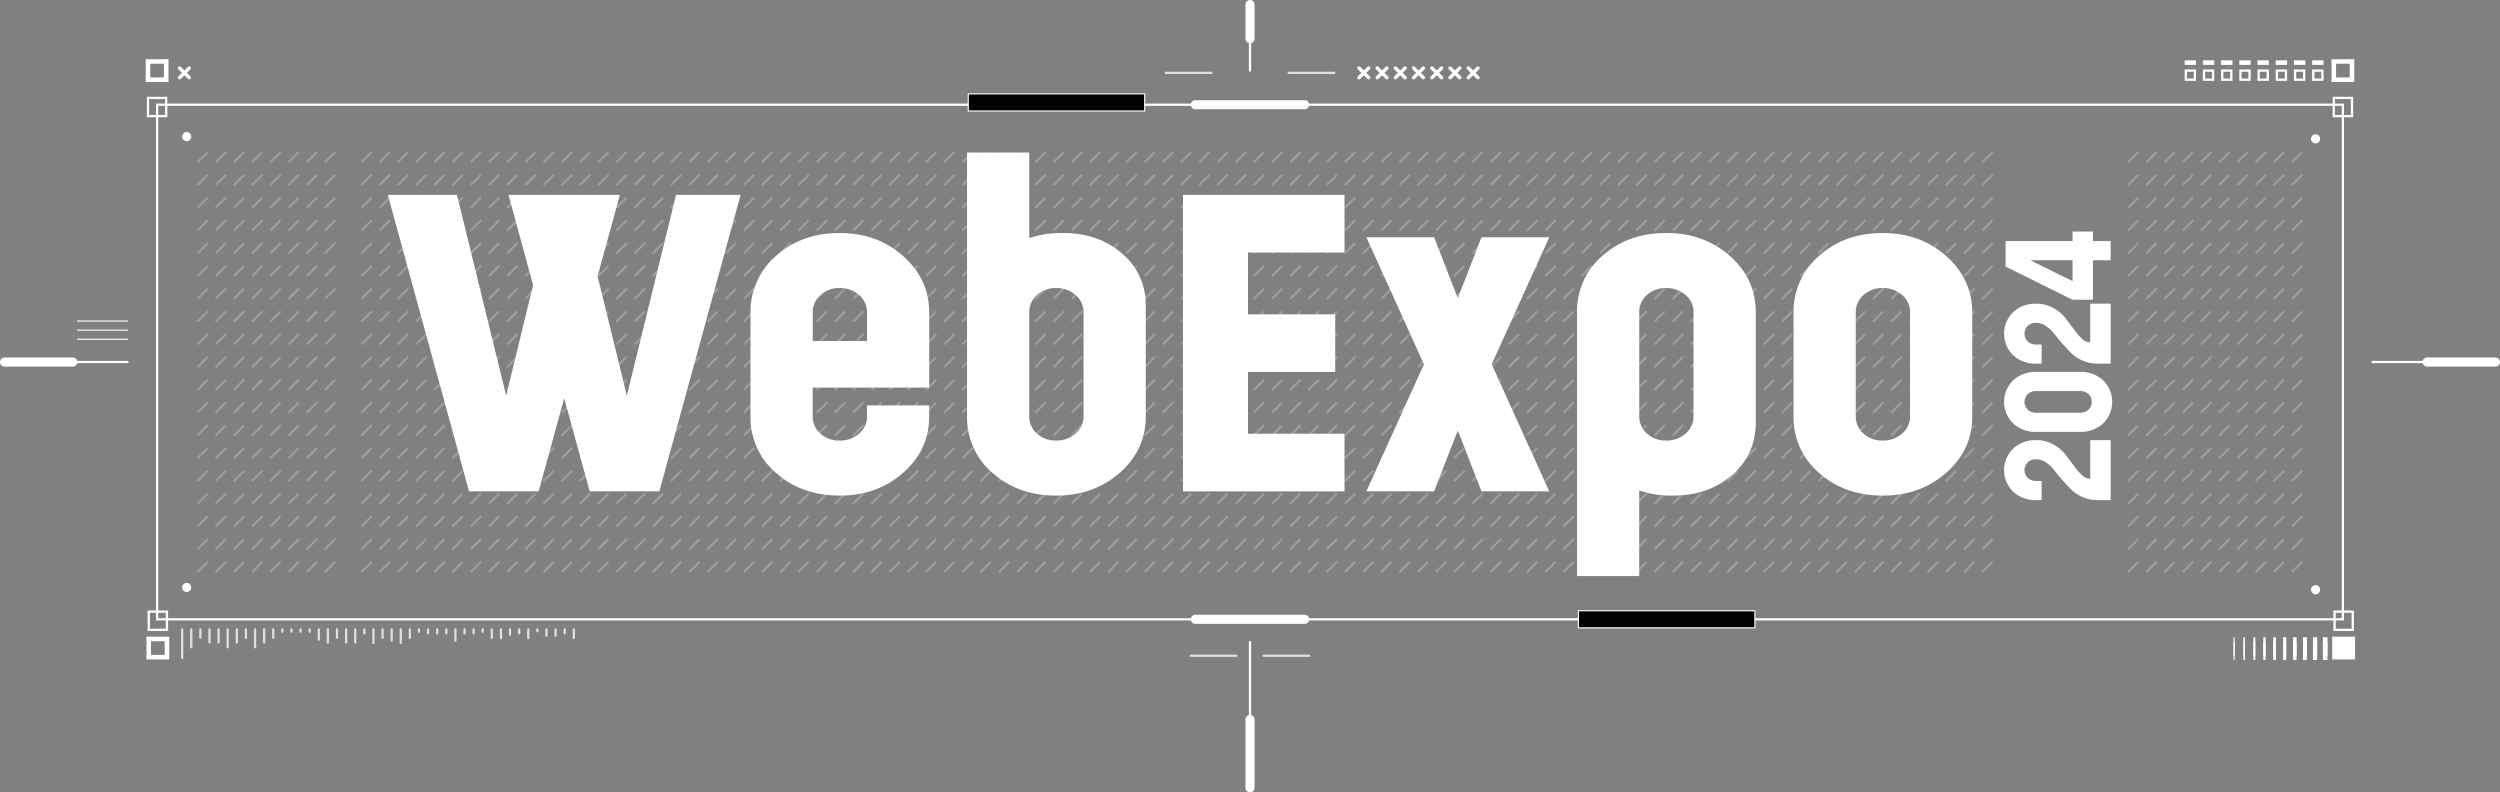 <svg xmlns="http://www.w3.org/2000/svg" width="1098" height="348" xmlns:v="https://vecta.io/nano"><rect width="100%" height="100%" fill="#808080" stroke="none"/><style><![CDATA[.B{fill:none}.C{fill:#fff}.D{stroke-linecap:round}.E{stroke-linejoin:round}.F{stroke:#fff}.G{stroke-miterlimit:10}.H{stroke-width:4}.I{stroke-width:2}.J{stroke-width:1.5}.K{stroke-width:.5}.L{stroke-width:1.83}.M{stroke-width:1.67}.N{stroke-width:1.33}.O{stroke-width:1.17}]]></style><defs><clipPath id="A"><path d="M0 0h1098v348H0z" class="C"/></clipPath><clipPath id="B"><path d="M0 0h1098v348H0z"/></clipPath></defs><g clip-path="url(#B)"><g clip-path="url(#A)"><g opacity=".25" stroke="#f2f2f2" class="B D E"><path d="M91 67l-4 4m12-4l-4 4m12-4l-4 4m12-4l-4 4m12-4l-4 4m12-4l-4 4m12-4l-4 4m12-4l-4 4m20-4l-4 4m12-4l-4 4m12-4l-4 4m12-4l-4 4m12-4l-4 4m12-4l-4 4m12-4l-4 4m12-4l-4 4m12-4l-4 4m12-4l-4 4m12-4l-4 4m12-4l-4 4m12-4l-4 4m12-4l-4 4m12-4l-4 4m12-4l-4 4m12-4l-4 4m12-4l-4 4m12-4l-4 4m12-4l-4 4M91 77l-4 4m12-4l-4 4m12-4l-4 4m12-4l-4 4m12-4l-4 4m12-4l-4 4m12-4l-4 4m12-4l-4 4m20-4l-4 4m12-4l-4 4m12-4l-4 4m12-4l-4 4m12-4l-4 4m12-4l-4 4m12-4l-4 4m12-4l-4 4m12-4l-4 4m12-4l-4 4m12-4l-4 4m12-4l-4 4m12-4l-4 4m12-4l-4 4m12-4l-4 4m12-4l-4 4m12-4l-4 4m12-4l-4 4m12-4l-4 4m12-4l-4 4M91 87l-4 4m12-4l-4 4m12-4l-4 4m12-4l-4 4m12-4l-4 4m12-4l-4 4m12-4l-4 4m12-4l-4 4m20-4l-4 4m12-4l-4 4m12-4l-4 4m12-4l-4 4m12-4l-4 4m12-4l-4 4m12-4l-4 4m12-4l-4 4m12-4l-4 4m12-4l-4 4m12-4l-4 4m12-4l-4 4m12-4l-4 4m12-4l-4 4m12-4l-4 4m12-4l-4 4m12-4l-4 4m12-4l-4 4m12-4l-4 4m12-4l-4 4M91 97l-4 4m12-4l-4 4m12-4l-4 4m12-4l-4 4m12-4l-4 4m12-4l-4 4m12-4l-4 4m12-4l-4 4m20-4l-4 4m12-4l-4 4m12-4l-4 4m12-4l-4 4m12-4l-4 4m12-4l-4 4m12-4l-4 4m12-4l-4 4m12-4l-4 4m12-4l-4 4m12-4l-4 4m12-4l-4 4m12-4l-4 4m12-4l-4 4m12-4l-4 4m12-4l-4 4m12-4l-4 4m12-4l-4 4m12-4l-4 4m12-4l-4 4m-220 6l-4 4m12-4l-4 4m12-4l-4 4m12-4l-4 4m12-4l-4 4m12-4l-4 4m12-4l-4 4m12-4l-4 4m20-4l-4 4m12-4l-4 4m12-4l-4 4m12-4l-4 4m12-4l-4 4m12-4l-4 4m12-4l-4 4m12-4l-4 4m12-4l-4 4m12-4l-4 4m12-4l-4 4m12-4l-4 4m12-4l-4 4m12-4l-4 4m12-4l-4 4m12-4l-4 4m12-4l-4 4m12-4l-4 4m12-4l-4 4m12-4l-4 4m-220 6l-4 4m12-4l-4 4m12-4l-4 4m12-4l-4 4m12-4l-4 4m12-4l-4 4m12-4l-4 4m12-4l-4 4m20-4l-4 4m12-4l-4 4m12-4l-4 4m12-4l-4 4m12-4l-4 4m12-4l-4 4m12-4l-4 4m12-4l-4 4m12-4l-4 4m12-4l-4 4m12-4l-4 4m12-4l-4 4m12-4l-4 4m12-4l-4 4m12-4l-4 4m12-4l-4 4m12-4l-4 4m12-4l-4 4m12-4l-4 4m12-4l-4 4m-220 6l-4 4m12-4l-4 4m12-4l-4 4m12-4l-4 4m12-4l-4 4m12-4l-4 4m12-4l-4 4m12-4l-4 4m20-4l-4 4m12-4l-4 4m12-4l-4 4m12-4l-4 4m12-4l-4 4m12-4l-4 4m12-4l-4 4m12-4l-4 4m12-4l-4 4m12-4l-4 4m12-4l-4 4m12-4l-4 4m12-4l-4 4m12-4l-4 4m12-4l-4 4m12-4l-4 4m12-4l-4 4m12-4l-4 4m12-4l-4 4m12-4l-4 4m-220 6l-4 4m12-4l-4 4m12-4l-4 4m12-4l-4 4m12-4l-4 4m12-4l-4 4m12-4l-4 4m12-4l-4 4m20-4l-4 4m12-4l-4 4m12-4l-4 4m12-4l-4 4m12-4l-4 4m12-4l-4 4m12-4l-4 4m12-4l-4 4m12-4l-4 4m12-4l-4 4m12-4l-4 4m12-4l-4 4m12-4l-4 4m12-4l-4 4m12-4l-4 4m12-4l-4 4m12-4l-4 4m12-4l-4 4m12-4l-4 4m12-4l-4 4m-220 6l-4 4m12-4l-4 4m12-4l-4 4m12-4l-4 4m12-4l-4 4m12-4l-4 4m12-4l-4 4m12-4l-4 4m20-4l-4 4m12-4l-4 4m12-4l-4 4m12-4l-4 4m12-4l-4 4m12-4l-4 4m12-4l-4 4m12-4l-4 4m12-4l-4 4m12-4l-4 4m12-4l-4 4m12-4l-4 4m12-4l-4 4m12-4l-4 4m12-4l-4 4m12-4l-4 4m12-4l-4 4m12-4l-4 4m12-4l-4 4m12-4l-4 4m-220 6l-4 4m12-4l-4 4m12-4l-4 4m12-4l-4 4m12-4l-4 4m12-4l-4 4m12-4l-4 4m12-4l-4 4m20-4l-4 4m12-4l-4 4m12-4l-4 4m12-4l-4 4m12-4l-4 4m12-4l-4 4m12-4l-4 4m12-4l-4 4m12-4l-4 4m12-4l-4 4m12-4l-4 4m12-4l-4 4m12-4l-4 4m12-4l-4 4m12-4l-4 4m12-4l-4 4m12-4l-4 4m12-4l-4 4m12-4l-4 4m12-4l-4 4m-220 6l-4 4m12-4l-4 4m12-4l-4 4m12-4l-4 4m12-4l-4 4m12-4l-4 4m12-4l-4 4m12-4l-4 4m20-4l-4 4m12-4l-4 4m12-4l-4 4m12-4l-4 4m12-4l-4 4m12-4l-4 4m12-4l-4 4m12-4l-4 4m12-4l-4 4m12-4l-4 4m12-4l-4 4m12-4l-4 4m12-4l-4 4m12-4l-4 4m12-4l-4 4m12-4l-4 4m12-4l-4 4m12-4l-4 4m12-4l-4 4m12-4l-4 4m-220 6l-4 4m12-4l-4 4m12-4l-4 4m12-4l-4 4m12-4l-4 4m12-4l-4 4m12-4l-4 4m12-4l-4 4m20-4l-4 4m12-4l-4 4m12-4l-4 4m12-4l-4 4m12-4l-4 4m12-4l-4 4m12-4l-4 4m12-4l-4 4m12-4l-4 4m12-4l-4 4m12-4l-4 4m12-4l-4 4m12-4l-4 4m12-4l-4 4m12-4l-4 4m12-4l-4 4m12-4l-4 4m12-4l-4 4m12-4l-4 4m12-4l-4 4m-220 6l-4 4m12-4l-4 4m12-4l-4 4m12-4l-4 4m12-4l-4 4m12-4l-4 4m12-4l-4 4m12-4l-4 4m20-4l-4 4m12-4l-4 4m12-4l-4 4m12-4l-4 4m12-4l-4 4m12-4l-4 4m12-4l-4 4m12-4l-4 4m12-4l-4 4m12-4l-4 4m12-4l-4 4m12-4l-4 4m12-4l-4 4m12-4l-4 4m12-4l-4 4m12-4l-4 4m12-4l-4 4m12-4l-4 4m12-4l-4 4m12-4l-4 4m-220 6l-4 4m12-4l-4 4m12-4l-4 4m12-4l-4 4m12-4l-4 4m12-4l-4 4m12-4l-4 4m12-4l-4 4m20-4l-4 4m12-4l-4 4m12-4l-4 4m12-4l-4 4m12-4l-4 4m12-4l-4 4m12-4l-4 4m12-4l-4 4m12-4l-4 4m12-4l-4 4m12-4l-4 4m12-4l-4 4m12-4l-4 4m12-4l-4 4m12-4l-4 4m12-4l-4 4m12-4l-4 4m12-4l-4 4m12-4l-4 4m12-4l-4 4m-220 6l-4 4m12-4l-4 4m12-4l-4 4m12-4l-4 4m12-4l-4 4m12-4l-4 4m12-4l-4 4m12-4l-4 4m20-4l-4 4m12-4l-4 4m12-4l-4 4m12-4l-4 4m12-4l-4 4m12-4l-4 4m12-4l-4 4m12-4l-4 4m12-4l-4 4m12-4l-4 4m12-4l-4 4m12-4l-4 4m12-4l-4 4m12-4l-4 4m12-4l-4 4m12-4l-4 4m12-4l-4 4m12-4l-4 4m12-4l-4 4m12-4l-4 4m-220 6l-4 4m12-4l-4 4m12-4l-4 4m12-4l-4 4m12-4l-4 4m12-4l-4 4m12-4l-4 4m12-4l-4 4m20-4l-4 4m12-4l-4 4m12-4l-4 4m12-4l-4 4m12-4l-4 4m12-4l-4 4m12-4l-4 4m12-4l-4 4m12-4l-4 4m12-4l-4 4m12-4l-4 4m12-4l-4 4m12-4l-4 4m12-4l-4 4m12-4l-4 4m12-4l-4 4m12-4l-4 4m12-4l-4 4m12-4l-4 4m12-4l-4 4m-220 6l-4 4m12-4l-4 4m12-4l-4 4m12-4l-4 4m12-4l-4 4m12-4l-4 4m12-4l-4 4m12-4l-4 4m20-4l-4 4m12-4l-4 4m12-4l-4 4m12-4l-4 4m12-4l-4 4m12-4l-4 4m12-4l-4 4m12-4l-4 4m12-4l-4 4m12-4l-4 4m12-4l-4 4m12-4l-4 4m12-4l-4 4m12-4l-4 4m12-4l-4 4m12-4l-4 4m12-4l-4 4m12-4l-4 4m12-4l-4 4m12-4l-4 4m-220 6l-4 4m12-4l-4 4m12-4l-4 4m12-4l-4 4m12-4l-4 4m12-4l-4 4m12-4l-4 4m12-4l-4 4m20-4l-4 4m12-4l-4 4m12-4l-4 4m12-4l-4 4m12-4l-4 4m12-4l-4 4m12-4l-4 4m12-4l-4 4m12-4l-4 4m12-4l-4 4m12-4l-4 4m12-4l-4 4m12-4l-4 4m12-4l-4 4m12-4l-4 4m12-4l-4 4m12-4l-4 4m12-4l-4 4m12-4l-4 4m12-4l-4 4m-220 6l-4 4m12-4l-4 4m12-4l-4 4m12-4l-4 4m12-4l-4 4m12-4l-4 4m12-4l-4 4m12-4l-4 4m20-4l-4 4m12-4l-4 4m12-4l-4 4m12-4l-4 4m12-4l-4 4m12-4l-4 4m12-4l-4 4m12-4l-4 4m12-4l-4 4m12-4l-4 4m12-4l-4 4m12-4l-4 4m12-4l-4 4m12-4l-4 4m12-4l-4 4m12-4l-4 4m12-4l-4 4m12-4l-4 4m12-4l-4 4m12-4l-4 4m12-184l-4 4m12-4l-4 4m12-4l-4 4m12-4l-4 4m12-4l-4 4m12-4l-4 4m12-4l-4 4m12-4l-4 4m12-4l-4 4m12-4l-4 4m12-4l-4 4m12-4l-4 4m12-4l-4 4m12-4l-4 4m12-4l-4 4m12-4l-4 4m12-4l-4 4m12-4l-4 4m12-4l-4 4m12-4l-4 4m12-4l-4 4m12-4l-4 4m12-4l-4 4m12-4l-4 4m12-4l-4 4m12-4l-4 4m12-4l-4 4m12-4l-4 4m12-4l-4 4m-220 6l-4 4m12-4l-4 4m12-4l-4 4m12-4l-4 4m12-4l-4 4m12-4l-4 4m12-4l-4 4m12-4l-4 4m12-4l-4 4m12-4l-4 4m12-4l-4 4m12-4l-4 4m12-4l-4 4m12-4l-4 4m12-4l-4 4m12-4l-4 4m12-4l-4 4m12-4l-4 4m12-4l-4 4m12-4l-4 4m12-4l-4 4m12-4l-4 4m12-4l-4 4m12-4l-4 4m12-4l-4 4m12-4l-4 4m12-4l-4 4m12-4l-4 4m12-4l-4 4m-220 6l-4 4m12-4l-4 4m12-4l-4 4m12-4l-4 4m12-4l-4 4m12-4l-4 4m12-4l-4 4m12-4l-4 4m12-4l-4 4m12-4l-4 4m12-4l-4 4m12-4l-4 4m12-4l-4 4m12-4l-4 4m12-4l-4 4m12-4l-4 4m12-4l-4 4m12-4l-4 4m12-4l-4 4m12-4l-4 4m12-4l-4 4m12-4l-4 4m12-4l-4 4m12-4l-4 4m12-4l-4 4m12-4l-4 4m12-4l-4 4m12-4l-4 4m12-4l-4 4m-220 6l-4 4m12-4l-4 4m12-4l-4 4m12-4l-4 4m12-4l-4 4m12-4l-4 4m12-4l-4 4m12-4l-4 4m12-4l-4 4m12-4l-4 4m12-4l-4 4m12-4l-4 4m12-4l-4 4m12-4l-4 4m12-4l-4 4m12-4l-4 4m12-4l-4 4m12-4l-4 4m12-4l-4 4m12-4l-4 4m12-4l-4 4m12-4l-4 4m12-4l-4 4m12-4l-4 4m12-4l-4 4m12-4l-4 4m12-4l-4 4m12-4l-4 4m12-4l-4 4m-220 6l-4 4m12-4l-4 4m12-4l-4 4m12-4l-4 4m12-4l-4 4m12-4l-4 4m12-4l-4 4m12-4l-4 4m12-4l-4 4m12-4l-4 4m12-4l-4 4m12-4l-4 4m12-4l-4 4m12-4l-4 4m12-4l-4 4m12-4l-4 4m12-4l-4 4m12-4l-4 4m12-4l-4 4m12-4l-4 4m12-4l-4 4m12-4l-4 4m12-4l-4 4m12-4l-4 4m12-4l-4 4m12-4l-4 4m12-4l-4 4m12-4l-4 4m12-4l-4 4m-220 6l-4 4m12-4l-4 4m12-4l-4 4m12-4l-4 4m12-4l-4 4m12-4l-4 4m12-4l-4 4m12-4l-4 4m12-4l-4 4m12-4l-4 4m12-4l-4 4m12-4l-4 4m12-4l-4 4m12-4l-4 4m12-4l-4 4m12-4l-4 4m12-4l-4 4m12-4l-4 4m12-4l-4 4m12-4l-4 4m12-4l-4 4m12-4l-4 4m12-4l-4 4m12-4l-4 4m12-4l-4 4m12-4l-4 4m12-4l-4 4m12-4l-4 4m12-4l-4 4m-220 6l-4 4m12-4l-4 4m12-4l-4 4m12-4l-4 4m12-4l-4 4m12-4l-4 4m12-4l-4 4m12-4l-4 4m12-4l-4 4m12-4l-4 4m12-4l-4 4m12-4l-4 4m12-4l-4 4m12-4l-4 4m12-4l-4 4m12-4l-4 4m12-4l-4 4m12-4l-4 4m12-4l-4 4m12-4l-4 4m12-4l-4 4m12-4l-4 4m12-4l-4 4m12-4l-4 4m12-4l-4 4m12-4l-4 4m12-4l-4 4m12-4l-4 4m12-4l-4 4m-220 6l-4 4m12-4l-4 4m12-4l-4 4m12-4l-4 4m12-4l-4 4m12-4l-4 4m12-4l-4 4m12-4l-4 4m12-4l-4 4m12-4l-4 4m12-4l-4 4m12-4l-4 4m12-4l-4 4m12-4l-4 4m12-4l-4 4m12-4l-4 4m12-4l-4 4m12-4l-4 4m12-4l-4 4m12-4l-4 4m12-4l-4 4m12-4l-4 4m12-4l-4 4m12-4l-4 4m12-4l-4 4m12-4l-4 4m12-4l-4 4m12-4l-4 4m12-4l-4 4m-220 6l-4 4m12-4l-4 4m12-4l-4 4m12-4l-4 4m12-4l-4 4m12-4l-4 4m12-4l-4 4m12-4l-4 4m12-4l-4 4m12-4l-4 4m12-4l-4 4m12-4l-4 4m12-4l-4 4m12-4l-4 4m12-4l-4 4m12-4l-4 4m12-4l-4 4m12-4l-4 4m12-4l-4 4m12-4l-4 4m12-4l-4 4m12-4l-4 4m12-4l-4 4m12-4l-4 4m12-4l-4 4m12-4l-4 4m12-4l-4 4m12-4l-4 4m12-4l-4 4m-220 6l-4 4m12-4l-4 4m12-4l-4 4m12-4l-4 4m12-4l-4 4m12-4l-4 4m12-4l-4 4m12-4l-4 4m12-4l-4 4m12-4l-4 4m12-4l-4 4m12-4l-4 4m12-4l-4 4m12-4l-4 4m12-4l-4 4m12-4l-4 4m12-4l-4 4m12-4l-4 4m12-4l-4 4m12-4l-4 4m12-4l-4 4m12-4l-4 4m12-4l-4 4m12-4l-4 4m12-4l-4 4m12-4l-4 4m12-4l-4 4m12-4l-4 4m12-4l-4 4m-220 6l-4 4m12-4l-4 4m12-4l-4 4m12-4l-4 4m12-4l-4 4m12-4l-4 4m12-4l-4 4m12-4l-4 4m12-4l-4 4m12-4l-4 4m12-4l-4 4m12-4l-4 4m12-4l-4 4m12-4l-4 4m12-4l-4 4m12-4l-4 4m12-4l-4 4m12-4l-4 4m12-4l-4 4m12-4l-4 4m12-4l-4 4m12-4l-4 4m12-4l-4 4m12-4l-4 4m12-4l-4 4m12-4l-4 4m12-4l-4 4m12-4l-4 4m12-4l-4 4m-220 6l-4 4m12-4l-4 4m12-4l-4 4m12-4l-4 4m12-4l-4 4m12-4l-4 4m12-4l-4 4m12-4l-4 4m12-4l-4 4m12-4l-4 4m12-4l-4 4m12-4l-4 4m12-4l-4 4m12-4l-4 4m12-4l-4 4m12-4l-4 4m12-4l-4 4m12-4l-4 4m12-4l-4 4m12-4l-4 4m12-4l-4 4m12-4l-4 4m12-4l-4 4m12-4l-4 4m12-4l-4 4m12-4l-4 4m12-4l-4 4m12-4l-4 4m12-4l-4 4m-220 6l-4 4m12-4l-4 4m12-4l-4 4m12-4l-4 4m12-4l-4 4m12-4l-4 4m12-4l-4 4m12-4l-4 4m12-4l-4 4m12-4l-4 4m12-4l-4 4m12-4l-4 4m12-4l-4 4m12-4l-4 4m12-4l-4 4m12-4l-4 4m12-4l-4 4m12-4l-4 4m12-4l-4 4m12-4l-4 4m12-4l-4 4m12-4l-4 4m12-4l-4 4m12-4l-4 4m12-4l-4 4m12-4l-4 4m12-4l-4 4m12-4l-4 4m12-4l-4 4m-220 6l-4 4m12-4l-4 4m12-4l-4 4m12-4l-4 4m12-4l-4 4m12-4l-4 4m12-4l-4 4m12-4l-4 4m12-4l-4 4m12-4l-4 4m12-4l-4 4m12-4l-4 4m12-4l-4 4m12-4l-4 4m12-4l-4 4m12-4l-4 4m12-4l-4 4m12-4l-4 4m12-4l-4 4m12-4l-4 4m12-4l-4 4m12-4l-4 4m12-4l-4 4m12-4l-4 4m12-4l-4 4m12-4l-4 4m12-4l-4 4m12-4l-4 4m12-4l-4 4m-220 6l-4 4m12-4l-4 4m12-4l-4 4m12-4l-4 4m12-4l-4 4m12-4l-4 4m12-4l-4 4m12-4l-4 4m12-4l-4 4m12-4l-4 4m12-4l-4 4m12-4l-4 4m12-4l-4 4m12-4l-4 4m12-4l-4 4m12-4l-4 4m12-4l-4 4m12-4l-4 4m12-4l-4 4m12-4l-4 4m12-4l-4 4m12-4l-4 4m12-4l-4 4m12-4l-4 4m12-4l-4 4m12-4l-4 4m12-4l-4 4m12-4l-4 4m12-4l-4 4m-220 6l-4 4m12-4l-4 4m12-4l-4 4m12-4l-4 4m12-4l-4 4m12-4l-4 4m12-4l-4 4m12-4l-4 4m12-4l-4 4m12-4l-4 4m12-4l-4 4m12-4l-4 4m12-4l-4 4m12-4l-4 4m12-4l-4 4m12-4l-4 4m12-4l-4 4m12-4l-4 4m12-4l-4 4m12-4l-4 4m12-4l-4 4m12-4l-4 4m12-4l-4 4m12-4l-4 4m12-4l-4 4m12-4l-4 4m12-4l-4 4m12-4l-4 4m12-4l-4 4m-220 6l-4 4m12-4l-4 4m12-4l-4 4m12-4l-4 4m12-4l-4 4m12-4l-4 4m12-4l-4 4m12-4l-4 4m12-4l-4 4m12-4l-4 4m12-4l-4 4m12-4l-4 4m12-4l-4 4m12-4l-4 4m12-4l-4 4m12-4l-4 4m12-4l-4 4m12-4l-4 4m12-4l-4 4m12-4l-4 4m12-4l-4 4m12-4l-4 4m12-4l-4 4m12-4l-4 4m12-4l-4 4m12-4l-4 4m12-4l-4 4m12-4l-4 4m12-4l-4 4m-220 6l-4 4m12-4l-4 4m12-4l-4 4m12-4l-4 4m12-4l-4 4m12-4l-4 4m12-4l-4 4m12-4l-4 4m12-4l-4 4m12-4l-4 4m12-4l-4 4m12-4l-4 4m12-4l-4 4m12-4l-4 4m12-4l-4 4m12-4l-4 4m12-4l-4 4m12-4l-4 4m12-4l-4 4m12-4l-4 4m12-4l-4 4m12-4l-4 4m12-4l-4 4m12-4l-4 4m12-4l-4 4m12-4l-4 4m12-4l-4 4m12-4l-4 4m12-4l-4 4m-220 6l-4 4m12-4l-4 4m12-4l-4 4m12-4l-4 4m12-4l-4 4m12-4l-4 4m12-4l-4 4m12-4l-4 4m12-4l-4 4m12-4l-4 4m12-4l-4 4m12-4l-4 4m12-4l-4 4m12-4l-4 4m12-4l-4 4m12-4l-4 4m12-4l-4 4m12-4l-4 4m12-4l-4 4m12-4l-4 4m12-4l-4 4m12-4l-4 4m12-4l-4 4m12-4l-4 4m12-4l-4 4m12-4l-4 4m12-4l-4 4m12-4l-4 4m12-4l-4 4m12-184l-4 4m12-4l-4 4m12-4l-4 4m12-4l-4 4m12-4l-4 4m12-4l-4 4m12-4l-4 4m12-4l-4 4m12-4l-4 4m12-4l-4 4m12-4l-4 4m12-4l-4 4m12-4l-4 4m12-4l-4 4m12-4l-4 4m12-4l-4 4m12-4l-4 4m12-4l-4 4m12-4l-4 4m12-4l-4 4m12-4l-4 4m12-4l-4 4m12-4l-4 4m12-4l-4 4m12-4l-4 4m12-4l-4 4m12-4l-4 4m12-4l-4 4m12-4l-4 4m-220 6l-4 4m12-4l-4 4m12-4l-4 4m12-4l-4 4m12-4l-4 4m12-4l-4 4m12-4l-4 4m12-4l-4 4m12-4l-4 4m12-4l-4 4m12-4l-4 4m12-4l-4 4m12-4l-4 4m12-4l-4 4m12-4l-4 4m12-4l-4 4m12-4l-4 4m12-4l-4 4m12-4l-4 4m12-4l-4 4m12-4l-4 4m12-4l-4 4m12-4l-4 4m12-4l-4 4m12-4l-4 4m12-4l-4 4m12-4l-4 4m12-4l-4 4m12-4l-4 4m-220 6l-4 4m12-4l-4 4m12-4l-4 4m12-4l-4 4m12-4l-4 4m12-4l-4 4m12-4l-4 4m12-4l-4 4m12-4l-4 4m12-4l-4 4m12-4l-4 4m12-4l-4 4m12-4l-4 4m12-4l-4 4m12-4l-4 4m12-4l-4 4m12-4l-4 4m12-4l-4 4m12-4l-4 4m12-4l-4 4m12-4l-4 4m12-4l-4 4m12-4l-4 4m12-4l-4 4m12-4l-4 4m12-4l-4 4m12-4l-4 4m12-4l-4 4m12-4l-4 4m-220 6l-4 4m12-4l-4 4m12-4l-4 4m12-4l-4 4m12-4l-4 4m12-4l-4 4m12-4l-4 4m12-4l-4 4m12-4l-4 4m12-4l-4 4m12-4l-4 4m12-4l-4 4m12-4l-4 4m12-4l-4 4m12-4l-4 4m12-4l-4 4m12-4l-4 4m12-4l-4 4m12-4l-4 4m12-4l-4 4m12-4l-4 4m12-4l-4 4m12-4l-4 4m12-4l-4 4m12-4l-4 4m12-4l-4 4m12-4l-4 4m12-4l-4 4m12-4l-4 4m-220 6l-4 4m12-4l-4 4m12-4l-4 4m12-4l-4 4m12-4l-4 4m12-4l-4 4m12-4l-4 4m12-4l-4 4m12-4l-4 4m12-4l-4 4m12-4l-4 4m12-4l-4 4m12-4l-4 4m12-4l-4 4m12-4l-4 4m12-4l-4 4m12-4l-4 4m12-4l-4 4m12-4l-4 4m12-4l-4 4m12-4l-4 4m12-4l-4 4m12-4l-4 4m12-4l-4 4m12-4l-4 4m12-4l-4 4m12-4l-4 4m12-4l-4 4m12-4l-4 4m-220 6l-4 4m12-4l-4 4m12-4l-4 4m12-4l-4 4m12-4l-4 4m12-4l-4 4m12-4l-4 4m12-4l-4 4m12-4l-4 4m12-4l-4 4m12-4l-4 4m12-4l-4 4m12-4l-4 4m12-4l-4 4m12-4l-4 4m12-4l-4 4m12-4l-4 4m12-4l-4 4m12-4l-4 4m12-4l-4 4m12-4l-4 4m12-4l-4 4m12-4l-4 4m12-4l-4 4m12-4l-4 4m12-4l-4 4m12-4l-4 4m12-4l-4 4m12-4l-4 4m-220 6l-4 4m12-4l-4 4m12-4l-4 4m12-4l-4 4m12-4l-4 4m12-4l-4 4m12-4l-4 4m12-4l-4 4m12-4l-4 4m12-4l-4 4m12-4l-4 4m12-4l-4 4m12-4l-4 4m12-4l-4 4m12-4l-4 4m12-4l-4 4m12-4l-4 4m12-4l-4 4m12-4l-4 4m12-4l-4 4m12-4l-4 4m12-4l-4 4m12-4l-4 4m12-4l-4 4m12-4l-4 4m12-4l-4 4m12-4l-4 4m12-4l-4 4m12-4l-4 4m-220 6l-4 4m12-4l-4 4m12-4l-4 4m12-4l-4 4m12-4l-4 4m12-4l-4 4m12-4l-4 4m12-4l-4 4m12-4l-4 4m12-4l-4 4m12-4l-4 4m12-4l-4 4m12-4l-4 4m12-4l-4 4m12-4l-4 4m12-4l-4 4m12-4l-4 4m12-4l-4 4m12-4l-4 4m12-4l-4 4m12-4l-4 4m12-4l-4 4m12-4l-4 4m12-4l-4 4m12-4l-4 4m12-4l-4 4m12-4l-4 4m12-4l-4 4m12-4l-4 4m-220 6l-4 4m12-4l-4 4m12-4l-4 4m12-4l-4 4m12-4l-4 4m12-4l-4 4m12-4l-4 4m12-4l-4 4m12-4l-4 4m12-4l-4 4m12-4l-4 4m12-4l-4 4m12-4l-4 4m12-4l-4 4m12-4l-4 4m12-4l-4 4m12-4l-4 4m12-4l-4 4m12-4l-4 4m12-4l-4 4m12-4l-4 4m12-4l-4 4m12-4l-4 4m12-4l-4 4m12-4l-4 4m12-4l-4 4m12-4l-4 4m12-4l-4 4m12-4l-4 4m-220 6l-4 4m12-4l-4 4m12-4l-4 4m12-4l-4 4m12-4l-4 4m12-4l-4 4m12-4l-4 4m12-4l-4 4m12-4l-4 4m12-4l-4 4m12-4l-4 4m12-4l-4 4m12-4l-4 4m12-4l-4 4m12-4l-4 4m12-4l-4 4m12-4l-4 4m12-4l-4 4m12-4l-4 4m12-4l-4 4m12-4l-4 4m12-4l-4 4m12-4l-4 4m12-4l-4 4m12-4l-4 4m12-4l-4 4m12-4l-4 4m12-4l-4 4m12-4l-4 4m-220 6l-4 4m12-4l-4 4m12-4l-4 4m12-4l-4 4m12-4l-4 4m12-4l-4 4m12-4l-4 4m12-4l-4 4m12-4l-4 4m12-4l-4 4m12-4l-4 4m12-4l-4 4m12-4l-4 4m12-4l-4 4m12-4l-4 4m12-4l-4 4m12-4l-4 4m12-4l-4 4m12-4l-4 4m12-4l-4 4m12-4l-4 4m12-4l-4 4m12-4l-4 4m12-4l-4 4m12-4l-4 4m12-4l-4 4m12-4l-4 4m12-4l-4 4m12-4l-4 4m-220 6l-4 4m12-4l-4 4m12-4l-4 4m12-4l-4 4m12-4l-4 4m12-4l-4 4m12-4l-4 4m12-4l-4 4m12-4l-4 4m12-4l-4 4m12-4l-4 4m12-4l-4 4m12-4l-4 4m12-4l-4 4m12-4l-4 4m12-4l-4 4m12-4l-4 4m12-4l-4 4m12-4l-4 4m12-4l-4 4m12-4l-4 4m12-4l-4 4m12-4l-4 4m12-4l-4 4m12-4l-4 4m12-4l-4 4m12-4l-4 4m12-4l-4 4m12-4l-4 4m-220 6l-4 4m12-4l-4 4m12-4l-4 4m12-4l-4 4m12-4l-4 4m12-4l-4 4m12-4l-4 4m12-4l-4 4m12-4l-4 4m12-4l-4 4m12-4l-4 4m12-4l-4 4m12-4l-4 4m12-4l-4 4m12-4l-4 4m12-4l-4 4m12-4l-4 4m12-4l-4 4m12-4l-4 4m12-4l-4 4m12-4l-4 4m12-4l-4 4m12-4l-4 4m12-4l-4 4m12-4l-4 4m12-4l-4 4m12-4l-4 4m12-4l-4 4m12-4l-4 4m-220 6l-4 4m12-4l-4 4m12-4l-4 4m12-4l-4 4m12-4l-4 4m12-4l-4 4m12-4l-4 4m12-4l-4 4m12-4l-4 4m12-4l-4 4m12-4l-4 4m12-4l-4 4m12-4l-4 4m12-4l-4 4m12-4l-4 4m12-4l-4 4m12-4l-4 4m12-4l-4 4m12-4l-4 4m12-4l-4 4m12-4l-4 4m12-4l-4 4m12-4l-4 4m12-4l-4 4m12-4l-4 4m12-4l-4 4m12-4l-4 4m12-4l-4 4m12-4l-4 4m-220 6l-4 4m12-4l-4 4m12-4l-4 4m12-4l-4 4m12-4l-4 4m12-4l-4 4m12-4l-4 4m12-4l-4 4m12-4l-4 4m12-4l-4 4m12-4l-4 4m12-4l-4 4m12-4l-4 4m12-4l-4 4m12-4l-4 4m12-4l-4 4m12-4l-4 4m12-4l-4 4m12-4l-4 4m12-4l-4 4m12-4l-4 4m12-4l-4 4m12-4l-4 4m12-4l-4 4m12-4l-4 4m12-4l-4 4m12-4l-4 4m12-4l-4 4m12-4l-4 4m-220 6l-4 4m12-4l-4 4m12-4l-4 4m12-4l-4 4m12-4l-4 4m12-4l-4 4m12-4l-4 4m12-4l-4 4m12-4l-4 4m12-4l-4 4m12-4l-4 4m12-4l-4 4m12-4l-4 4m12-4l-4 4m12-4l-4 4m12-4l-4 4m12-4l-4 4m12-4l-4 4m12-4l-4 4m12-4l-4 4m12-4l-4 4m12-4l-4 4m12-4l-4 4m12-4l-4 4m12-4l-4 4m12-4l-4 4m12-4l-4 4m12-4l-4 4m12-4l-4 4m-220 6l-4 4m12-4l-4 4m12-4l-4 4m12-4l-4 4m12-4l-4 4m12-4l-4 4m12-4l-4 4m12-4l-4 4m12-4l-4 4m12-4l-4 4m12-4l-4 4m12-4l-4 4m12-4l-4 4m12-4l-4 4m12-4l-4 4m12-4l-4 4m12-4l-4 4m12-4l-4 4m12-4l-4 4m12-4l-4 4m12-4l-4 4m12-4l-4 4m12-4l-4 4m12-4l-4 4m12-4l-4 4m12-4l-4 4m12-4l-4 4m12-4l-4 4m12-4l-4 4m-220 6l-4 4m12-4l-4 4m12-4l-4 4m12-4l-4 4m12-4l-4 4m12-4l-4 4m12-4l-4 4m12-4l-4 4m12-4l-4 4m12-4l-4 4m12-4l-4 4m12-4l-4 4m12-4l-4 4m12-4l-4 4m12-4l-4 4m12-4l-4 4m12-4l-4 4m12-4l-4 4m12-4l-4 4m12-4l-4 4m12-4l-4 4m12-4l-4 4m12-4l-4 4m12-4l-4 4m12-4l-4 4m12-4l-4 4m12-4l-4 4m12-4l-4 4m12-4l-4 4m-220 6l-4 4m12-4l-4 4m12-4l-4 4m12-4l-4 4m12-4l-4 4m12-4l-4 4m12-4l-4 4m12-4l-4 4m12-4l-4 4m12-4l-4 4m12-4l-4 4m12-4l-4 4m12-4l-4 4m12-4l-4 4m12-4l-4 4m12-4l-4 4m12-4l-4 4m12-4l-4 4m12-4l-4 4m12-4l-4 4m12-4l-4 4m12-4l-4 4m12-4l-4 4m12-4l-4 4m12-4l-4 4m12-4l-4 4m12-4l-4 4m12-4l-4 4m12-4l-4 4m12-184l-4 4m12-4l-4 4m12-4l-4 4m12-4l-4 4m12-4l-4 4m12-4l-4 4m12-4l-4 4m12-4l-4 4m12-4l-4 4m12-4l-4 4m12-4l-4 4m12-4l-4 4m68-4l-4 4m12-4l-4 4m12-4l-4 4m12-4l-4 4m12-4l-4 4m12-4l-4 4m12-4l-4 4m12-4l-4 4m12-4l-4 4m12-4l-4 4m-220 6l-4 4m12-4l-4 4m12-4l-4 4m12-4l-4 4m12-4l-4 4m12-4l-4 4m12-4l-4 4m12-4l-4 4m12-4l-4 4m12-4l-4 4m12-4l-4 4m12-4l-4 4m68-4l-4 4m12-4l-4 4m12-4l-4 4m12-4l-4 4m12-4l-4 4m12-4l-4 4m12-4l-4 4m12-4l-4 4m12-4l-4 4m12-4l-4 4m-220 6l-4 4m12-4l-4 4m12-4l-4 4m12-4l-4 4m12-4l-4 4m12-4l-4 4m12-4l-4 4m12-4l-4 4m12-4l-4 4m12-4l-4 4m12-4l-4 4m12-4l-4 4m68-4l-4 4m12-4l-4 4m12-4l-4 4m12-4l-4 4m12-4l-4 4m12-4l-4 4m12-4l-4 4m12-4l-4 4m12-4l-4 4m12-4l-4 4m-220 6l-4 4m12-4l-4 4m12-4l-4 4m12-4l-4 4m12-4l-4 4m12-4l-4 4m12-4l-4 4m12-4l-4 4m12-4l-4 4m12-4l-4 4m12-4l-4 4m12-4l-4 4m68-4l-4 4m12-4l-4 4m12-4l-4 4m12-4l-4 4m12-4l-4 4m12-4l-4 4m12-4l-4 4m12-4l-4 4m12-4l-4 4m12-4l-4 4m-220 6l-4 4m12-4l-4 4m12-4l-4 4m12-4l-4 4m12-4l-4 4m12-4l-4 4m12-4l-4 4m12-4l-4 4m12-4l-4 4m12-4l-4 4m12-4l-4 4m12-4l-4 4m68-4l-4 4m12-4l-4 4m12-4l-4 4m12-4l-4 4m12-4l-4 4m12-4l-4 4m12-4l-4 4m12-4l-4 4m12-4l-4 4m12-4l-4 4m-220 6l-4 4m12-4l-4 4m12-4l-4 4m12-4l-4 4m12-4l-4 4m12-4l-4 4m12-4l-4 4m12-4l-4 4m12-4l-4 4m12-4l-4 4m12-4l-4 4m12-4l-4 4m68-4l-4 4m12-4l-4 4m12-4l-4 4m12-4l-4 4m12-4l-4 4m12-4l-4 4m12-4l-4 4m12-4l-4 4m12-4l-4 4m12-4l-4 4m-220 6l-4 4m12-4l-4 4m12-4l-4 4m12-4l-4 4m12-4l-4 4m12-4l-4 4m12-4l-4 4m12-4l-4 4m12-4l-4 4m12-4l-4 4m12-4l-4 4m12-4l-4 4m68-4l-4 4m12-4l-4 4m12-4l-4 4m12-4l-4 4m12-4l-4 4m12-4l-4 4m12-4l-4 4m12-4l-4 4m12-4l-4 4m12-4l-4 4m-220 6l-4 4m12-4l-4 4m12-4l-4 4m12-4l-4 4m12-4l-4 4m12-4l-4 4m12-4l-4 4m12-4l-4 4m12-4l-4 4m12-4l-4 4m12-4l-4 4m12-4l-4 4m68-4l-4 4m12-4l-4 4m12-4l-4 4m12-4l-4 4m12-4l-4 4m12-4l-4 4m12-4l-4 4m12-4l-4 4m12-4l-4 4m12-4l-4 4m-220 6l-4 4m12-4l-4 4m12-4l-4 4m12-4l-4 4m12-4l-4 4m12-4l-4 4m12-4l-4 4m12-4l-4 4m12-4l-4 4m12-4l-4 4m12-4l-4 4m12-4l-4 4m68-4l-4 4m12-4l-4 4m12-4l-4 4m12-4l-4 4m12-4l-4 4m12-4l-4 4m12-4l-4 4m12-4l-4 4m12-4l-4 4m12-4l-4 4m-220 6l-4 4m12-4l-4 4m12-4l-4 4m12-4l-4 4m12-4l-4 4m12-4l-4 4m12-4l-4 4m12-4l-4 4m12-4l-4 4m12-4l-4 4m12-4l-4 4m12-4l-4 4m68-4l-4 4m12-4l-4 4m12-4l-4 4m12-4l-4 4m12-4l-4 4m12-4l-4 4m12-4l-4 4m12-4l-4 4m12-4l-4 4m12-4l-4 4m-220 6l-4 4m12-4l-4 4m12-4l-4 4m12-4l-4 4m12-4l-4 4m12-4l-4 4m12-4l-4 4m12-4l-4 4m12-4l-4 4m12-4l-4 4m12-4l-4 4m12-4l-4 4m68-4l-4 4m12-4l-4 4m12-4l-4 4m12-4l-4 4m12-4l-4 4m12-4l-4 4m12-4l-4 4m12-4l-4 4m12-4l-4 4m12-4l-4 4m-220 6l-4 4m12-4l-4 4m12-4l-4 4m12-4l-4 4m12-4l-4 4m12-4l-4 4m12-4l-4 4m12-4l-4 4m12-4l-4 4m12-4l-4 4m12-4l-4 4m12-4l-4 4m68-4l-4 4m12-4l-4 4m12-4l-4 4m12-4l-4 4m12-4l-4 4m12-4l-4 4m12-4l-4 4m12-4l-4 4m12-4l-4 4m12-4l-4 4m-220 6l-4 4m12-4l-4 4m12-4l-4 4m12-4l-4 4m12-4l-4 4m12-4l-4 4m12-4l-4 4m12-4l-4 4m12-4l-4 4m12-4l-4 4m12-4l-4 4m12-4l-4 4m68-4l-4 4m12-4l-4 4m12-4l-4 4m12-4l-4 4m12-4l-4 4m12-4l-4 4m12-4l-4 4m12-4l-4 4m12-4l-4 4m12-4l-4 4m-220 6l-4 4m12-4l-4 4m12-4l-4 4m12-4l-4 4m12-4l-4 4m12-4l-4 4m12-4l-4 4m12-4l-4 4m12-4l-4 4m12-4l-4 4m12-4l-4 4m12-4l-4 4m68-4l-4 4m12-4l-4 4m12-4l-4 4m12-4l-4 4m12-4l-4 4m12-4l-4 4m12-4l-4 4m12-4l-4 4m12-4l-4 4m12-4l-4 4m-220 6l-4 4m12-4l-4 4m12-4l-4 4m12-4l-4 4m12-4l-4 4m12-4l-4 4m12-4l-4 4m12-4l-4 4m12-4l-4 4m12-4l-4 4m12-4l-4 4m12-4l-4 4m68-4l-4 4m12-4l-4 4m12-4l-4 4m12-4l-4 4m12-4l-4 4m12-4l-4 4m12-4l-4 4m12-4l-4 4m12-4l-4 4m12-4l-4 4m-220 6l-4 4m12-4l-4 4m12-4l-4 4m12-4l-4 4m12-4l-4 4m12-4l-4 4m12-4l-4 4m12-4l-4 4m12-4l-4 4m12-4l-4 4m12-4l-4 4m12-4l-4 4m68-4l-4 4m12-4l-4 4m12-4l-4 4m12-4l-4 4m12-4l-4 4m12-4l-4 4m12-4l-4 4m12-4l-4 4m12-4l-4 4m12-4l-4 4m-220 6l-4 4m12-4l-4 4m12-4l-4 4m12-4l-4 4m12-4l-4 4m12-4l-4 4m12-4l-4 4m12-4l-4 4m12-4l-4 4m12-4l-4 4m12-4l-4 4m12-4l-4 4m68-4l-4 4m12-4l-4 4m12-4l-4 4m12-4l-4 4m12-4l-4 4m12-4l-4 4m12-4l-4 4m12-4l-4 4m12-4l-4 4m12-4l-4 4m-220 6l-4 4m12-4l-4 4m12-4l-4 4m12-4l-4 4m12-4l-4 4m12-4l-4 4m12-4l-4 4m12-4l-4 4m12-4l-4 4m12-4l-4 4m12-4l-4 4m12-4l-4 4m68-4l-4 4m12-4l-4 4m12-4l-4 4m12-4l-4 4m12-4l-4 4m12-4l-4 4m12-4l-4 4m12-4l-4 4m12-4l-4 4m12-4l-4 4m-220 6l-4 4m12-4l-4 4m12-4l-4 4m12-4l-4 4m12-4l-4 4m12-4l-4 4m12-4l-4 4m12-4l-4 4m12-4l-4 4m12-4l-4 4m12-4l-4 4m12-4l-4 4m68-4l-4 4m12-4l-4 4m12-4l-4 4m12-4l-4 4m12-4l-4 4m12-4l-4 4m12-4l-4 4m12-4l-4 4m12-4l-4 4m12-4l-4 4"/></g><g class="C"><path d="M259 215.8l-11.21-40.92-11.21 40.92H206L170.33 85.6h30.37l21.61 88.16 11.82-48.55-10.8-39.62h48.92l-9.78 35.71 12.84 52.45 21.61-88.16h28.34l-35.67 130.2h-30.58zm109.77 1.86q-16.725 0-27.93-9.95a31.809 31.809 0 0 1-11.21-24.83v-45.57a32.111 32.111 0 0 1 11.21-24.92q11.205-10.05 27.93-10.04c11.15 0 20.31 3.38 27.93 10.14s11.41 15.04 11.41 24.83v32.92h-51.17v12.65a9.787 9.787 0 0 0 3.36 7.53 12.048 12.048 0 0 0 8.46 3.07 12.42 12.42 0 0 0 8.56-3.07 9.668 9.668 0 0 0 3.46-7.53v-4.83h27.32v4.83q0 14.7-11.41 24.74-11.41 10.04-27.93 10.04zm-11.82-67.89h23.85v-12.46a9.91 9.91 0 0 0-3.46-7.72 12.437 12.437 0 0 0-8.56-3.07 12.065 12.065 0 0 0-8.46 3.07 10.019 10.019 0 0 0-3.36 7.72v12.46zm106.92 67.89q-16.725 0-27.93-9.95a31.809 31.809 0 0 1-11.21-24.83V67h27.32v37.57a43.589 43.589 0 0 1 14.88-2.23q15.5 0 25.89 9.02a29.28 29.28 0 0 1 10.4 23.16v48.36q0 14.7-11.41 24.74-11.41 10.04-27.93 10.04zm-8.46-27.25a12.048 12.048 0 0 0 8.46 3.07 12.42 12.42 0 0 0 8.56-3.07 9.668 9.668 0 0 0 3.46-7.53v-45.57a9.91 9.91 0 0 0-3.46-7.72 12.437 12.437 0 0 0-8.56-3.07 12.065 12.065 0 0 0-8.46 3.07 10.019 10.019 0 0 0-3.36 7.72v45.57a9.787 9.787 0 0 0 3.36 7.53zm64.16 25.39V85.6h70.94v25.3h-42.4v27.15h38.32v25.3h-38.32v27.16h42.4v25.3h-70.94zm80.54 0l25.28-55.8-25.28-55.8h29.76l10.4 26.78 10.4-26.78h29.76L655.15 160l25.28 55.8h-29.76l-10.4-26.78-10.4 26.78zm92.53 37.2V137.12a31.841 31.841 0 0 1 11.21-24.83q11.205-9.945 27.93-9.95c11.15 0 20.31 3.35 27.93 10.04s11.41 14.94 11.41 24.74v48.36q0 14.145-10.4 23.16-10.395 9.03-25.89 9.02a43.588 43.588 0 0 1-14.88-2.23V253h-27.31zm30.68-62.59a12.048 12.048 0 0 0 8.46 3.07 12.42 12.42 0 0 0 8.56-3.07 9.863 9.863 0 0 0 3.46-7.72v-45.57a9.686 9.686 0 0 0-3.46-7.53 12.438 12.438 0 0 0-8.56-3.07 12.065 12.065 0 0 0-8.46 3.07 9.817 9.817 0 0 0-3.36 7.53v45.57a10.019 10.019 0 0 0 3.36 7.72zm103.55 27.25q-16.725 0-27.93-9.95a31.809 31.809 0 0 1-11.21-24.83v-45.57a32.111 32.111 0 0 1 11.21-24.92q11.2-10.05 27.93-10.04c11.15 0 20.31 3.38 27.93 10.14s11.411 15.04 11.411 24.83v45.57q0 14.7-11.411 24.74-11.411 10.04-27.93 10.04zm-8.46-27.25a12.048 12.048 0 0 0 8.46 3.07 12.42 12.42 0 0 0 8.56-3.07 9.669 9.669 0 0 0 3.461-7.53v-45.57a9.911 9.911 0 0 0-3.461-7.72 12.437 12.437 0 0 0-8.56-3.07 12.065 12.065 0 0 0-8.46 3.07 10.019 10.019 0 0 0-3.36 7.72v45.57a9.787 9.787 0 0 0 3.36 7.53zm108.6 29.24h-5.67a16.17 16.17 0 0 1-6.59-1.33 16.858 16.858 0 0 1-5.08-3.31l-4.05-4.33-3.56-4.33a14.822 14.822 0 0 0-3.59-3.31 7.586 7.586 0 0 0-4.16-1.32 5.223 5.223 0 0 0-3.72 1.32 4.852 4.852 0 0 0 0 6.86 5.262 5.262 0 0 0 3.72 1.33h2.37v8.42h-2.37a14.28 14.28 0 0 1-10.12-3.7 13.233 13.233 0 0 1 0-18.94 14.28 14.28 0 0 1 10.12-3.7 15.03 15.03 0 0 1 7.25 1.74 17.94 17.94 0 0 1 5.31 4.24l3.79 4.99a26.193 26.193 0 0 0 3.56 4.24 5.554 5.554 0 0 0 3.82 1.74V193.3h8.97zm-3.33-52.61a13.233 13.233 0 0 1 0 18.94 14.28 14.28 0 0 1-10.12 3.7h-19.25a14.28 14.28 0 0 1-10.12-3.7 13.233 13.233 0 0 1 0-18.94 14.28 14.28 0 0 1 10.12-3.7h19.25a14.28 14.28 0 0 1 10.12 3.7zm-6.39 12.9a4.852 4.852 0 0 0 0-6.86 5.248 5.248 0 0 0-3.73-1.32h-19.25a5.223 5.223 0 0 0-3.72 1.32 4.852 4.852 0 0 0 0 6.86 5.256 5.256 0 0 0 3.72 1.32h19.25a5.265 5.265 0 0 0 3.73-1.32zm9.72-20.21h-5.67a16.17 16.17 0 0 1-6.59-1.33 16.858 16.858 0 0 1-5.08-3.31l-4.05-4.33-3.56-4.33a14.823 14.823 0 0 0-3.59-3.31 7.505 7.505 0 0 0-4.16-1.32 5.223 5.223 0 0 0-3.72 1.32 4.852 4.852 0 0 0 0 6.86 5.262 5.262 0 0 0 3.72 1.33h2.37v8.42h-2.37a14.28 14.28 0 0 1-10.12-3.7 13.233 13.233 0 0 1 0-18.94 14.28 14.28 0 0 1 10.12-3.7 15.03 15.03 0 0 1 7.25 1.74 17.94 17.94 0 0 1 5.31 4.24l3.79 4.99a26.193 26.193 0 0 0 3.56 4.24 5.554 5.554 0 0 0 3.82 1.74v-16.96h8.97zm-7.78-28.09h-8.97l-29.4-14.56v-11.19h29.4v-4.21h8.97v4.21h7.78v8.42h-7.78zm-8.97-8.18v-9.14h-18.53z"/></g><g class="B F"><path d="M1029,46H69V272h960Z" class="G"/><g class="D E"><path d="M512 32h20m54 0h-20m-23 256h-20m52 0h-20" opacity=".75"/><g class="H"><path d="M573 272h-48m0-226h48"/></g></g><g class="G"><g class="I"><path d="M1033 27h-8v8h8zM73 27h-8v8h8z"/></g><path d="M1033 43h-8v8h8zM73 43h-8v8h8z"/></g></g><g class="C"><path d="M82 62a2 2 0 1 0-2-2 2 2 0 0 0 2 2zm935 1a2 2 0 1 0-2-2 2 2 0 0 0 2 2z"/></g><g class="F G"><g class="I"><path d="M73.33,280.62h-8v8h8Z" class="B"/><path d="M1033.33,280.62h-8v8h8Z" class="C"/></g><g class="B"><path d="M73.33 268.62h-8v8h8zm960 0h-8v8h8z"/></g></g><g class="C"><path d="M82 260a2 2 0 1 0-2-2 2 2 0 0 0 2 2zm935 1a2 2 0 1 0-2-2 2 2 0 0 0 2 2z"/></g><g class="B F"><g class="D E"><path d="M549,2V17" class="H"/><path d="M549,18V31"/><path d="M549,346V316" class="H"/><path d="M549,330V282"/><path d="M1096,159h-30" class="H"/><path d="M1080,159h-38"/><path d="M2,159H32" class="H"/><path d="M18,159H56"/></g><g class="G"><path d="M1021.22,279.86v8" class="I"/><path d="M1016.77,279.86v8" class="L"/><path d="M1012.33,279.86v8" class="M"/><path d="M1007.89,279.86v8" class="J"/><path d="M1003.44,279.86v8" class="N"/><path d="M999,279.86v8" class="O"/><path d="M994.55,279.86v8"/><path d="M990.109,279.86v8" stroke-width=".83"/><path d="M985.66,279.86v8" stroke-width=".67"/><path d="M981.22,279.86v8" class="K"/><path d="M1021.22,281.86v8" class="I"/><path d="M1016.77,281.86v8" class="L"/><path d="M1012.33,281.86v8" class="M"/><path d="M1007.89,281.86v8" class="J"/><path d="M1003.44,281.86v8" class="N"/><path d="M999,281.86v8" class="O"/><path d="M994.55,281.86v8"/><path d="M990.109,281.86v8" stroke-width=".83"/><path d="M985.66,281.86v8" stroke-width=".67"/><g class="K"><path d="M981.22,281.86v8"/></g></g><g class="D E K"><path d="M34 149h22m-22-4h22m-22-4h22"/></g></g><g opacity=".75" class="B D E F"><path d="M80 289v-12.6m4 7.88v-7.88m4 3.68v-3.68m4 5.78v-5.78m4 5.78v-5.78m4 7.88v-7.88m4 5.78v-5.78m4 3.68v-3.68m8 5.78v-5.78m4 3.68v-3.68m4 1.05v-1.05m4 1.05v-1.05m4 1.05v-1.05m4 1.05v-1.05m-24 7.88v-7.88m28 4.52v-4.52m4 5.83v-5.83m4 3.68v-3.68m4 5.78v-5.78m4 5.78v-5.78m4 1.79v-1.79m4 5.99v-5.99m4 3.68v-3.68m8 5.99v-5.99m4 3.68v-3.68m4 1.05v-1.05m4 1.79v-1.79m4 1.79v-1.79m4 1.79v-1.79m-24 4.94v-4.94m80 0v3.78m-4-3.78v1.77m-4-1.77v2.78m-4-2.78v2.78m-4-2.78v.86m-4-.86v3.89m-4-3.89v1.77m-8-1.77v3.89m-4-3.89v3.68m-4-3.68v1.05m-4-1.05v1.79m-4-1.79v1.79m-4-1.79v4.94m24-4.94v2.37"/></g><g class="B F G"><path d="M1020 31h-4v4h4zm-8 0h-4v4h4zm-8 0h-4v4h4zm-8 0h-4v4h4zm-8 0h-4v4h4zm-8 0h-4v4h4zm-8 0h-4v4h4zm-8 0h-4v4h4zm56-4h-4v1h4zm-8 0h-4v1h4zm-8 0h-4v1h4zm-8 0h-4v1h4zm-8 0h-4v1h4zm-8 0h-4v1h4zm-8 0h-4v1h4zm-8 0h-4v1h4z"/></g><path d="M770.75,268.25h-77.5v7.5h77.5Z"/><path d="M770.5,268.5v7h-77v-7Zm.5-.5H693v8h78Z" class="C"/><path d="M502.75,41.25h-77.5v7.5h77.5Z"/><path d="M502.5,41.5v7h-77v-7Zm.5-.5H425v8h78Z" class="C"/><g class="B D E F J"><path d="M596.88,34.12l4.24-4.24"/><path d="M596.88 29.88l4.24 4.24m-522.24 0l4.24-4.24"/><path d="M78.88 29.88l4.24 4.24m521.76 0l4.24-4.24"/><path d="M604.88 29.88l4.24 4.24m3.76 0l4.24-4.24"/><path d="M612.88 29.88l4.24 4.24m3.76 0l4.24-4.24"/><path d="M620.88 29.88l4.24 4.24m3.76 0l4.24-4.24"/><path d="M628.88 29.88l4.24 4.24m3.76 0l4.24-4.24"/><path d="M636.88 29.88l4.24 4.24m3.76 0l4.24-4.24"/><path d="M644.88,29.88l4.24,4.24"/></g></g></g></svg>